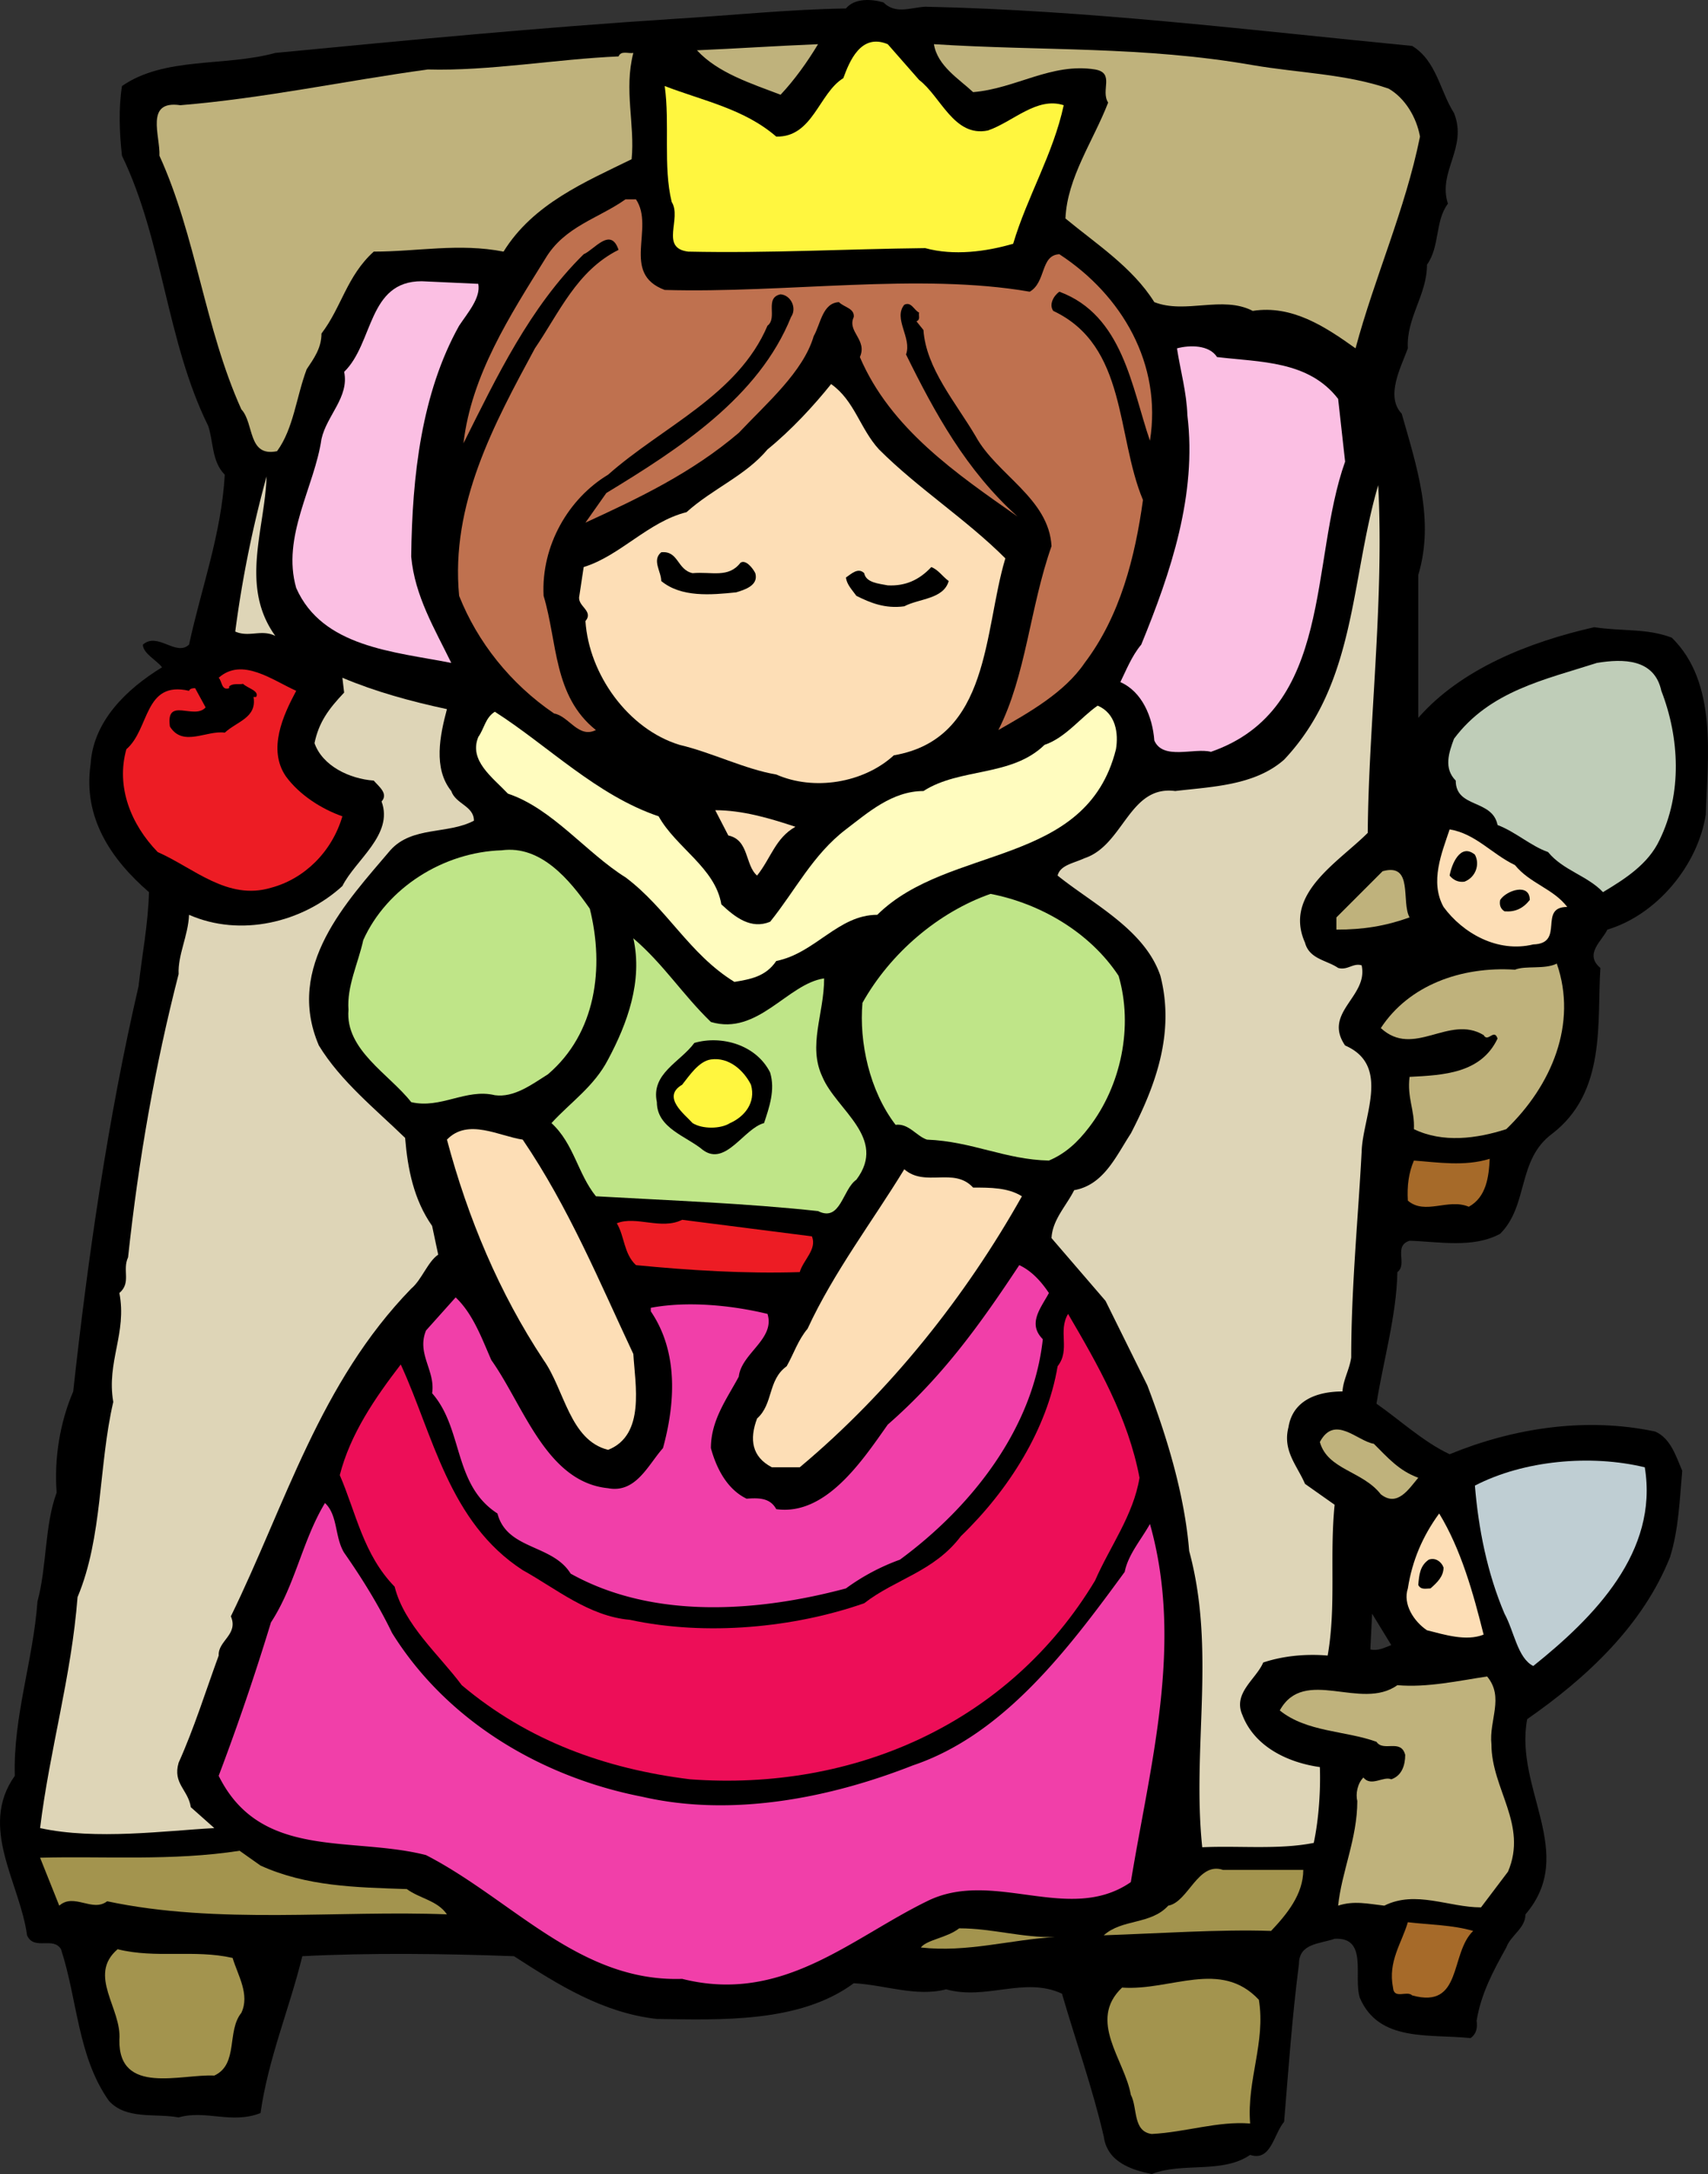 <svg xmlns="http://www.w3.org/2000/svg" width="204.635" height="260.386"><rect width="100%" height="100%" fill="#333333" stroke="none"/><path d="M204.368 97.562c.207-6.785 1.461-15.762-4.07-21.188-3.027-1.148-5.848-.73-9.293-1.254-7.828 1.774-15.969 5.012-21.082 10.856V68.859c1.984-6.574-.207-13.047-1.984-19.309-1.98-2.09-.102-5.535.734-7.828-.211-3.656 2.293-6.367 2.293-10.02 1.566-2.19.941-5.218 2.508-7.308-1.254-3.86 2.398-6.68.73-10.856-1.672-2.609-2.09-6.261-5.011-8.035-19.31-1.879-38.723-4.28-58.344-4.699-1.774.106-3.551.941-5.012-.52-1.46-.417-3.445-.523-4.488.731-6.785.105-13.778.836-20.664 1.25-16.18 1.047-31.418 2.508-47.7 4.074-6.054 1.668-13.257.418-18.37 3.965-.419 2.61-.313 5.637 0 8.348 4.906 10.125 5.324 22.234 10.331 32.36.63 1.878.418 4.276 1.985 5.843-.418 7.203-2.817 13.57-4.281 20.351-1.563 1.465-3.758-1.562-5.532 0 0 1.047 1.672 1.88 2.297 2.715-4.277 2.61-8.246 6.473-8.558 11.586-.938 6.367 2.402 11.38 6.992 15.344-.102 3.863-.832 7.512-1.25 11.273-3.653 15.758-6.055 32.356-7.828 48.532-1.567 3.652-2.297 7.933-1.985 12.109-1.46 3.965-1.148 8.766-2.297 13.047-.52 7.098-2.921 13.777-2.714 20.875-4.383 6.156.628 12.836 1.464 19.101.836 1.88 3.13.102 4.07 1.668 1.981 6.055 1.981 12.84 5.739 18.16 2.09 2.297 5.531 1.462 8.352 1.985 3.234-.938 6.367.836 9.812-.523.938-6.575 3.441-12.418 5.008-18.786 8.035-.418 17.012-.312 25.363 0 5.324 3.442 10.645 6.786 17.117 7.516 7.516.102 17.118.52 23.59-4.281 3.758.207 7.512 1.668 11.063.73 4.8 1.356 9.394-1.566 13.882.524 1.668 5.738 3.653 11.273 5.008 17.117.418 3.027 3.239 3.965 5.742 4.488 3.653-1.46 8.454 0 11.793-2.297 2.508.836 2.82-2.504 4.07-3.965.524-6.265.942-12.421 1.778-18.894 0-2.504 2.504-2.399 4.277-3.027 4.07-.208 2.192 4.593 3.028 7.097 2.297 5.324 8.351 4.281 13.254 4.801.73-.52.836-1.25.73-2.086.524-3.234 1.985-5.95 3.551-8.766.523-1.46 2.297-2.296 2.297-3.968 6.262-7.305-1.36-15.028.207-23.38 7.203-5.011 13.883-11.273 17.117-19.413 1.043-3.34 1.148-6.89 1.461-10.332-.73-1.672-1.355-3.864-3.234-4.7-8.352-1.773-17.012-.414-24.633 2.715-3.133-1.46-6.055-4.175-8.766-6.05.832-5.223 2.399-10.543 2.504-15.762 1.254-.942-.523-3.133 1.461-3.758 3.445.105 7.621.937 10.855-.836 3.442-3.445 1.981-8.871 6.262-12.004 6.473-5.008 5.324-13.254 5.742-19.832-1.984-1.668.207-3.234.836-4.59 5.946-1.773 10.852-7.726 11.793-13.777zm-37.68 99.469c-.835.312-1.566.73-2.507.52l.21-4.278 2.298 3.758"/><path fill="#bfb27c" d="M166.376 10.617c1.98 1.148 3.34 3.445 3.754 5.742-1.773 8.765-5.426 16.804-7.723 25.363-3.652-2.613-7.617-5.219-12.316-4.488-3.652-1.88-8.035.418-11.793-1.047-2.61-4.172-6.992-6.992-10.648-10.02.21-4.906 3.343-9.289 5.117-13.879-.942-1.46.836-3.55-1.567-3.968-5.218-.836-9.496 2.297-14.613 2.715-1.668-1.567-4.277-3.133-4.695-5.743 13.047.836 25.047.211 38.199 2.508 5.43.938 11.168 1.043 16.285 2.817M98.009 5.292c-1.254 2.09-2.816 4.282-4.488 6.055-3.547-1.355-7.516-2.61-10.02-5.324 4.8-.207 9.395-.52 14.508-.73"/><path fill="#fff63f" d="M110.118 9.574c2.61 1.984 4.176 6.89 8.246 6.054 3.024-1.043 5.844-4.07 9.079-3.027-1.254 5.844-4.383 10.957-6.055 16.594-3.235.941-7.094 1.465-10.54.523-9.5.102-18.788.625-28.39.418-3.445-.418-.73-3.969-1.984-5.95-1.043-4.28-.207-9.394-.836-13.882 4.594 1.774 9.5 2.715 13.363 6.055 4.383.105 5.113-5.219 8.035-6.996.73-1.98 2.086-5.426 5.324-4.07l3.758 4.28"/><path fill="#bfb27c" d="M75.88 6.34c-1.148 4.382.211 8.66-.207 12.73-5.531 2.715-11.793 5.324-15.344 11.066-5.32-1.043-10.332 0-15.55 0-3.235 2.922-3.864 6.68-6.262 9.809 0 1.777-.942 3.027-1.774 4.281-1.254 3.34-1.566 7.098-3.55 9.812-3.547.73-2.715-3.343-4.278-5.011-4.383-9.707-5.43-20.77-9.812-30.375.105-2.399-1.774-6.68 2.504-6.051 10.125-.836 19.726-2.922 29.644-4.281 7.305.21 15.445-1.25 22.856-1.563.316-.734 1.148-.316 1.773-.418"/><path fill="#bf714f" d="M76.196 23.874c2.297 3.442-1.878 8.871 3.442 10.852 14.508.418 30.48-2.086 43.734.21 1.985-1.148 1.254-4.382 3.551-4.487 7.512 4.906 12.316 13.152 10.852 22.336-2.192-6.368-3.235-15.032-10.852-17.848-.734.523-1.254 1.566-.734 2.297 8.875 4.176 7.515 14.926 10.75 22.648-.938 6.785-2.711 13.883-6.989 19.516-2.402 3.55-6.683 5.95-10.336 8.039 3.34-6.578 3.758-14.613 6.368-22.024-.313-5.738-6.575-8.558-9.082-13.152-2.399-4.07-5.95-8.14-6.262-12.734l-.836-1.043c.523-.207.21-.73.316-1.043-.629-.313-.941-1.356-1.777-.938-1.356 1.668.941 3.965.21 5.95 3.446 6.992 7.204 13.878 13.36 19.41-7.304-5.114-15.238-10.54-18.89-19.098.937-2.086-1.567-3.027-.73-4.8.1-1.044-1.15-1.15-1.778-1.778-1.98.105-2.188 2.613-3.024 4.074-1.254 4.277-5.636 8.035-8.976 11.582-5.637 4.805-12.004 7.832-18.371 10.754l2.504-3.55c8.77-5.325 18.265-11.481 22.129-21.083.73-1.043 0-2.61-1.254-2.715-1.98.418-.313 2.817-1.567 3.758-3.547 8.348-12.629 12.106-19.097 17.848-4.7 2.82-8.04 8.453-7.727 14.508 1.672 5.53 1.152 12.004 6.266 16.074-2.09 1.043-3.239-1.672-5.012-1.984-5.219-3.547-9.184-8.56-11.375-14.09-1.047-10.961 4.172-20.563 9.078-29.64 2.922-4.282 5.012-9.29 10.02-11.798-.938-2.816-2.922 0-4.176.524-6.469 6.367-10.434 14.714-14.403 22.648.942-8.14 5.532-15.238 9.813-22.129 2.297-3.86 6.367-4.8 9.602-7.094h1.253"/><path fill="#fbbfe3" d="M57.302 33.995c.316 1.672-1.25 3.446-2.293 5.012-4.488 8.035-5.637 17.953-5.742 27.66.418 4.696 2.82 8.664 4.8 12.73-6.886-1.355-15.445-1.878-18.578-8.972-1.773-6.16 2.192-12.11 3.028-17.847.625-2.82 3.34-5.012 2.715-8.04 3.546-3.445 2.816-10.855 9.289-10.855l6.78.312m88.513 8.77c5.218.625 10.957.418 14.507 5.008l.836 7.515c-4.28 12.004-1.359 29.645-16.074 34.758-1.984-.523-5.742 1.043-6.785-1.355-.207-2.82-1.46-5.848-4.07-6.996.625-1.25 1.355-3.13 2.504-4.489 3.55-8.66 6.68-17.949 5.53-27.449-.1-2.816-.831-5.324-1.25-8.035 1.567-.418 3.86-.418 4.802 1.043"/><path fill="#fddeb6" d="M105.314 53.828c4.699 4.695 10.441 8.351 15.136 13.046-2.609 8.664-1.773 21.606-13.359 23.59-3.652 3.34-9.602 4.278-14.09 2.297-3.758-.629-7.621-2.61-11.586-3.55-6.16-1.88-10.855-8.454-11.273-14.821 1.043-1.254-1.043-1.773-.73-3.027l.519-3.446c4.387-1.355 7.726-5.425 12.32-6.574 3.129-2.82 7.094-4.383 9.703-7.515 2.82-2.293 5.535-5.22 7.621-7.829 2.817 1.985 3.446 5.325 5.739 7.829"/><path fill="#ded5b7" d="M32.985 76.163c-1.671-.832-3.132.211-4.8-.52a136.097 136.097 0 0 1 3.754-18.581c-.207 6.367-3.235 13.152 1.046 19.101m130.883 23.59c-3.547 3.547-10.12 7.305-7.515 13.149.523 1.984 2.613 2.09 3.968 3.027 1.149.316 1.774-.625 2.817-.312.836 3.757-4.695 5.636-1.98 9.601 5.53 2.402 2.085 8.559 1.98 12.735-.418 7.933-1.25 16.28-1.25 24.632-.211 1.461-.942 2.61-1.047 4.07-3.027 0-5.95 1.048-6.469 4.282-.73 2.816 1.043 4.59 1.98 6.785l3.551 2.504c-.625 6.156.211 12.105-.835 18.059-2.504-.211-5.22 0-7.723.832-.836 1.984-3.652 3.652-2.504 6.261 1.46 3.864 5.531 5.742 9.289 6.262.102 2.613-.105 6.16-.73 9.082-4.176.836-8.977.313-13.36.523-1.254-11.898 1.668-23.59-1.566-35.488-.524-6.472-2.508-13.254-5.012-19.832l-5.008-10.12-6.472-7.517c.105-2.195 1.773-3.863 2.714-5.742 3.547-.625 5.008-4.07 6.786-6.785 2.921-5.637 5.32-12 3.546-18.89-1.878-5.532-8.035-8.56-12.316-12.004.313-1.254 1.879-1.461 3.238-2.086 4.696-1.567 5.32-8.77 10.852-8.04 4.281-.519 9.5-.624 13.047-3.757 8.664-9.184 7.933-21.5 11.273-32.875.73 13.777-1.148 28.597-1.254 41.644"/><path d="M82.978 68.648c2.297-.207 4.28.629 5.742-1.25.625-.418 1.46.625 1.773 1.25.418 1.46-1.25 1.984-2.293 2.297-3.027.312-6.578.625-8.976-1.356 0-1.148-1.149-2.504 0-3.445 2.086-.207 1.875 2.086 3.754 2.504m30.687.942c-.625 2.19-3.547 2.085-5.324 3.027-2.293.312-4.07-.418-5.738-1.254-.524-.73-1.149-1.356-1.254-2.192.625-.418 1.46-1.254 2.191-.523.211 1.148 1.774 1.254 2.82 1.46 2.086.106 3.758-.624 5.22-2.19.835.312 1.355 1.148 2.085 1.671"/><path fill="#bfcdb8" d="M199.044 82.738c2.191 5.64 2.504 12.316-.207 17.851-1.36 2.922-4.176 4.696-6.785 6.262-1.879-1.984-4.8-2.61-6.578-4.8-2.086-.731-3.86-2.403-6.051-3.24-.629-3.128-5.012-1.98-5.012-5.32-1.46-1.464-.836-3.34-.207-5.011 4.278-5.742 10.957-7.098 17.117-9.082 3.13-.52 6.887-.52 7.723 3.34"/><path fill="#ed1c24" d="M35.49 82.738c-1.567 2.925-3.446 6.996-1.25 10.23 1.667 2.297 4.382 3.965 6.78 4.8-1.253 4.282-4.593 7.517-8.558 8.56-5.219 1.566-9.289-2.399-13.57-4.278-3.235-3.34-5.008-7.828-3.754-12.316 2.816-2.403 2.086-8.246 7.512-6.996.105-.313.523-.313.73-.313l1.254 2.297c-1.356 1.566-4.8-1.355-4.277 2.297 1.562 2.504 4.382.418 6.574.73 1.46-1.355 3.863-1.773 3.445-4.277h.313c.418-.734-1.043-1.047-1.567-1.566-.523.105-1.254-.106-1.668.312v.207c-.941.313-.836-.832-1.254-1.25 2.817-2.504 6.473.313 9.29 1.563"/><path fill="#ded5b7" d="M53.548 84.933c-.836 3.129-1.672 7.094.52 9.809.523 1.566 2.714 1.777 2.714 3.55-3.132 1.668-7.41.625-10.02 3.547-5.218 6.16-12.628 13.883-8.558 23.38 2.61 4.28 6.785 7.62 10.332 11.066.313 3.757 1.043 7.41 3.235 10.543l.73 3.44c-1.25.837-1.98 3.028-3.234 4.071-10.961 11.274-15.028 25.781-21.606 39.246.938 2.192-1.566 2.922-1.46 4.7-1.567 4.277-2.923 8.66-4.801 12.836-.73 2.503 1.148 3.234 1.46 5.324l2.817 2.504c-5.844.312-14.195 1.46-20.875 0 1.148-9.395 3.758-18.16 4.488-27.66 3.028-7.2 2.508-15.762 4.281-23.38-.836-4.8 1.668-8.246.73-13.046 1.462-1.254.313-2.715 1.044-4.278 1.254-11.691 3.234-22.965 6.055-33.922-.106-2.3 1.148-4.593 1.25-7.097 6.16 2.71 13.57.937 18.37-3.446 1.567-3.132 6.16-6.16 4.696-10.125.836-.94-.309-1.773-.938-2.503-2.921-.211-6.156-1.774-7.097-4.489.523-2.504 1.672-4.07 3.55-6.054l-.21-1.774c3.968 1.668 8.14 2.817 12.527 3.758"/><path fill="#fffcbf" d="M133.704 89.734c-3.547 14.195-20.039 11.375-28.597 19.832-4.696 0-7.41 4.59-12.106 5.531-1.254 1.879-3.133 2.191-5.012 2.504-5.425-3.34-8.035-8.766-13.046-12.523-4.696-2.926-8.766-8.247-14.09-10.024-1.88-1.98-4.696-3.965-3.551-6.781.734-1.047.836-2.297 1.984-3.028 6.367 4.07 12.211 10.02 19.625 12.524 2.086 3.758 6.782 6.16 7.512 10.543 1.672 1.566 3.55 3.027 5.848 2.086 3.027-3.758 5.113-8.035 9.078-11.063 2.61-1.984 5.531-4.593 9.289-4.593 4.383-2.817 10.543-1.668 14.508-5.532 2.504-.832 4.386-3.34 6.367-4.695 2.191.938 2.504 3.34 2.191 5.219"/><path fill="#fddeb6" d="M95.298 99.023c-2.402 1.355-2.926 3.758-4.594 5.844-1.46-1.254-.941-4.278-3.445-4.801l-1.566-3.028c3.234 0 6.472.942 9.605 1.985m86.211 4.59c1.773 2.195 4.594 2.82 6.262 5.011-3.547 0-.207 4.383-4.07 4.489-4.278 1.043-8.454-1.356-10.75-4.489-1.669-3.027-.208-6.472.73-9.289 3.133.524 5.008 2.922 7.828 4.278"/><path fill="#bfe588" d="M70.665 108.835c1.774 7.094.73 14.926-5.012 19.828-1.984 1.254-4.07 2.82-6.367 2.508-3.445-.836-6.472 1.668-10.02.832-2.609-3.34-7.933-6.261-7.515-11.062-.207-2.817 1.149-5.531 1.774-8.352 2.82-6.261 9.605-10.539 16.597-10.75 4.696-.625 8.14 3.551 10.543 6.996"/><path d="M176.708 102.363c.625 1.148.106 2.715-1.254 3.234-.73.106-1.355-.207-1.773-.73.207-1.254 1.254-3.965 3.027-2.504"/><path fill="#bfb27c" d="M168.88 109.878c-2.922 1.043-5.531 1.461-8.766 1.461v-1.46l5.532-5.532c3.754-1.047 2.191 3.652 3.234 5.531"/><path d="M183.282 107.788c-.832 1.047-1.773 1.461-3.027 1.36-.52-.313-.625-.836-.52-1.36.731-1.148 3.547-2.085 3.547 0"/><path fill="#bfe588" d="M134.017 116.87c1.777 6.055.316 13.153-3.547 18.16-1.356 1.774-2.82 3.133-4.8 3.97-5.22-.106-9.188-2.297-14.614-2.508-1.254-.414-2.192-1.98-3.758-1.774-3.129-4.07-4.383-9.914-3.965-14.613 3.34-5.95 9.082-10.856 15.344-13.047 5.95 1.148 11.898 4.594 15.34 9.813m-48.844 5.531c5.633 1.668 9.184-4.594 13.566-5.219 0 4.281-1.984 8.035-.207 11.793 1.668 3.969 7.828 7.309 4.07 12.316-1.671 1.149-1.878 5.118-4.593 3.758-8.664-.937-17.43-1.25-26.613-1.773-2.192-2.715-2.61-6.262-5.325-8.766 2.297-2.508 5.114-4.387 6.786-7.621 2.293-4.281 4.175-9.394 3.023-14.508 3.656 3.133 5.848 6.68 9.293 10.02"/><path fill="#bfb27c" d="M186.52 115.41c2.505 7.199-.628 14.613-6.054 19.828-3.55 1.148-7.621 1.672-11.066 0 .105-2.293-.832-3.754-.52-6.262 4.07-.207 8.559-.414 10.543-4.59-.418-1.254-1.148.524-1.672-.418-4.176-2.504-8.351 2.817-12.316-.836 3.34-5.113 9.601-7.41 16.074-6.992 1.254-.523 3.547 0 5.012-.73"/><path d="M92.27 128.456c.626 2.086-.105 4.176-.73 6.055-2.402.625-4.594 5.219-7.308 3.234-1.98-1.667-5.532-2.609-5.532-5.742-.73-3.441 2.817-4.8 4.489-7.093 3.234-.942 7.41.207 9.082 3.546"/><path fill="#fff63f" d="M89.974 129.917c.625 2.192-.836 3.86-2.508 4.594-1.145.727-3.34.727-4.488 0-.938-1.047-3.754-3.133-1.25-4.594.836-1.043 1.984-2.82 3.445-3.027 2.191-.312 3.965 1.356 4.8 3.027"/><path fill="#fddeb6" d="M62.626 136.492c5.531 8.14 9.184 17.015 13.254 25.675.211 3.653 1.465 9.707-3.023 11.48-4.594-1.144-5.22-7.198-7.727-10.75-5.32-8.034-9.078-17.01-11.582-26.405 2.504-2.61 6.262-.414 9.078 0"/><path fill="#a66a29" d="M178.482 138.788c-.106 2.192-.418 4.594-2.504 5.743-2.504-1.047-5.22 1.043-7.305-.73-.105-1.778.102-3.34.727-4.802 2.82.207 6.054.73 9.082-.21"/><path fill="#fddeb6" d="M116.587 142.234c2.09 0 4.176 0 5.848 1.043-6.68 11.898-15.762 23.379-26.617 32.46h-3.34c-2.399-1.253-2.715-3.34-1.774-5.843 1.98-1.774 1.25-4.594 3.547-6.262.836-1.465 1.356-3.133 2.504-4.492 3.133-6.781 7.832-12.941 11.586-19.098 2.508 2.192 5.953-.312 8.246 2.192"/><path fill="#ed1c24" d="m81.728 146.093 15.55 1.985c.63 1.566-1.043 2.82-1.46 4.28-6.473.208-13.254-.21-19.622-.835-1.464-1.356-1.359-3.445-2.296-5.012 2.296-.937 5.324.836 7.828-.418"/><path fill="#f13fa9" d="M125.67 154.863c-.942 1.773-2.61 3.652-.731 5.53-1.149 10.65-8.457 20.04-17.118 26.407a25.787 25.787 0 0 0-6.472 3.445c-10.543 2.817-23.067 3.758-32.98-1.773-2.192-3.55-7.622-2.82-8.77-7.203-5.324-3.441-4.07-10.125-7.828-14.402.418-2.715-1.88-4.7-.73-7.516l3.55-3.965c2.086 1.98 3.129 4.902 4.277 7.512 3.864 5.43 6.578 14.613 13.989 15.344 3.34.629 4.8-2.817 6.574-4.801 1.46-5.32 1.879-11.48-1.461-16.387v-.418c4.383-.832 9.707-.312 13.984.73.942 3.028-3.129 4.7-3.441 7.516-1.461 2.715-3.34 5.219-3.34 8.559.625 2.297 1.879 4.906 4.277 6.055 1.461-.106 2.82-.106 3.551 1.253 5.95.832 10.332-5.847 13.36-10.125 6.574-5.742 11.062-12.003 15.757-19.101 1.567.73 2.715 2.086 3.551 3.34"/><path fill="#ed0e58" d="M136.525 176.988c-.73 4.488-3.551 8.246-5.325 12.316-10.23 17.016-28.808 25.262-48.535 23.8-10.12-1.253-19.41-4.593-27.344-11.273-2.714-3.652-6.89-7.203-8.039-11.793-3.757-3.863-4.593-8.77-6.574-13.363 1.254-4.902 4.176-9.183 7.305-13.254 3.863 8.352 5.742 18.89 14.613 24.633 3.965 2.192 7.934 5.531 12.84 5.95 9.184 1.98 19.727.937 28.074-1.985 3.758-2.922 8.352-3.758 11.586-8.035 5.742-5.531 10.336-12.84 11.586-20.352 1.566-1.984 0-4.176 1.254-6.265 3.547 6.054 7.2 12.421 8.559 19.62"/><path fill="#bfb27c" d="M169.923 176.988c-1.148 1.36-2.504 3.55-4.488 1.984-2.192-2.816-6.367-2.922-7.305-6.262 1.773-3.34 4.488-.105 6.469.211 1.672 1.668 3.027 3.235 5.324 4.067"/><path fill="#bfced3" d="M197.06 175.738c1.672 10.125-6.055 17.953-13.36 23.797-1.879-.938-2.297-4.176-3.445-6.262-2.086-4.906-3.129-10.23-3.547-15.344 5.844-3.027 13.883-3.758 20.352-2.191"/><path fill="#f13fa9" d="M41.232 185.968c2.191 3.13 4.175 6.363 5.738 9.602 6.68 10.75 18.16 17.324 29.957 19.62 10.855 2.505 22.648.106 32.46-3.757 10.856-3.652 18.579-13.883 25.364-23.172.414-2.086 1.98-3.86 3.024-5.738 4.07 14.402 0 28.91-2.293 42.898-7.41 5.114-16.493-1.672-24.426 2.293-9.184 4.489-17.324 12.32-29.328 9.293-12.317.414-20.352-9.5-30.688-14.824-8.976-2.297-19.828.629-24.84-9.496a293.194 293.194 0 0 0 6.262-18.371c2.922-4.488 3.758-9.813 6.473-14.301 1.566 1.461 1.148 4.074 2.297 5.953"/><path fill="#fddeb6" d="M177.751 195.777c-2.086.836-4.695 0-6.785-.52-1.566-1.047-2.922-3.133-2.293-5.012.52-3.34 1.773-6.261 3.754-8.976 2.61 4.281 4.074 9.5 5.324 14.508"/><path d="M172.95 187.742c0 1.043-.73 1.773-1.566 2.504-.52 0-1.149.21-1.461-.418.105-1.25.207-2.297 1.254-3.028.832-.312 1.566.313 1.773.942"/><path fill="#bfb27c" d="M178.689 208.93c0 5.323 4.386 9.6 1.984 15.237l-3.234 4.278c-3.864 0-7.829-2.086-11.586-.207-1.88-.211-3.653-.63-5.532 0 .418-4.07 2.297-8.035 2.297-12.524-.21-.836 0-2.09.73-2.82.938 1.148 2.4-.207 3.34.21 1.25-.417 1.669-1.671 1.669-2.925-.52-1.98-2.61-.312-3.442-1.566-3.758-1.356-8.351-1.145-11.586-3.754 2.922-5.324 9.707.105 14.09-3.028 3.547.313 7.305-.523 10.75-1.043 2.086 2.504.207 5.22.52 8.141"/><path fill="#a3944e" d="M31.212 223.437c5.531 2.504 11.375 2.61 17.531 2.816 1.567 1.149 3.657 1.356 4.805 3.028-12.945-.52-27.453 1.254-40.707-1.567-1.777 1.36-3.969-1.043-5.742.524l-2.297-5.742c7.621-.208 15.867.417 23.902-.833l2.508 1.774m124.934.523c0 2.922-1.98 5.32-3.86 7.305-6.16-.21-13.676.313-20.043.523 2.192-1.984 5.637-1.253 7.723-3.55 2.402-.418 3.55-5.325 6.578-4.278h9.602"/><path fill="#a66a29" d="M176.501 231.265c-2.82 2.715-1.254 9.395-7.308 7.723-.625-.625-2.192.523-2.297-.938-.625-3.133 1.043-5.324 1.777-7.828 2.61.313 5.32.313 7.828 1.043"/><path fill="#a3944e" d="M126.4 231.995c-5.325.313-10.543 1.88-16.075 1.254.73-.941 3.133-1.148 4.594-2.296 3.965 0 7.516 1.148 11.48 1.042M27.868 234.5c.63 2.09 2.09 4.386 1.047 6.578-1.777 2.19-.316 6.156-3.238 7.511-3.965-.207-11.48 2.403-11.375-4.277.312-3.758-3.863-7.723-.211-10.856 4.594 1.149 9.187 0 13.777 1.043m122.957 5.012c.832 5.113-1.46 9.602-1.047 14.82-3.859-.312-7.722 1.043-11.793 1.254-2.296-.316-1.671-3.132-2.503-4.699-.73-4.176-5.22-8.871-1.047-12.836 5.847.418 11.797-3.445 16.39 1.461"/></svg>

